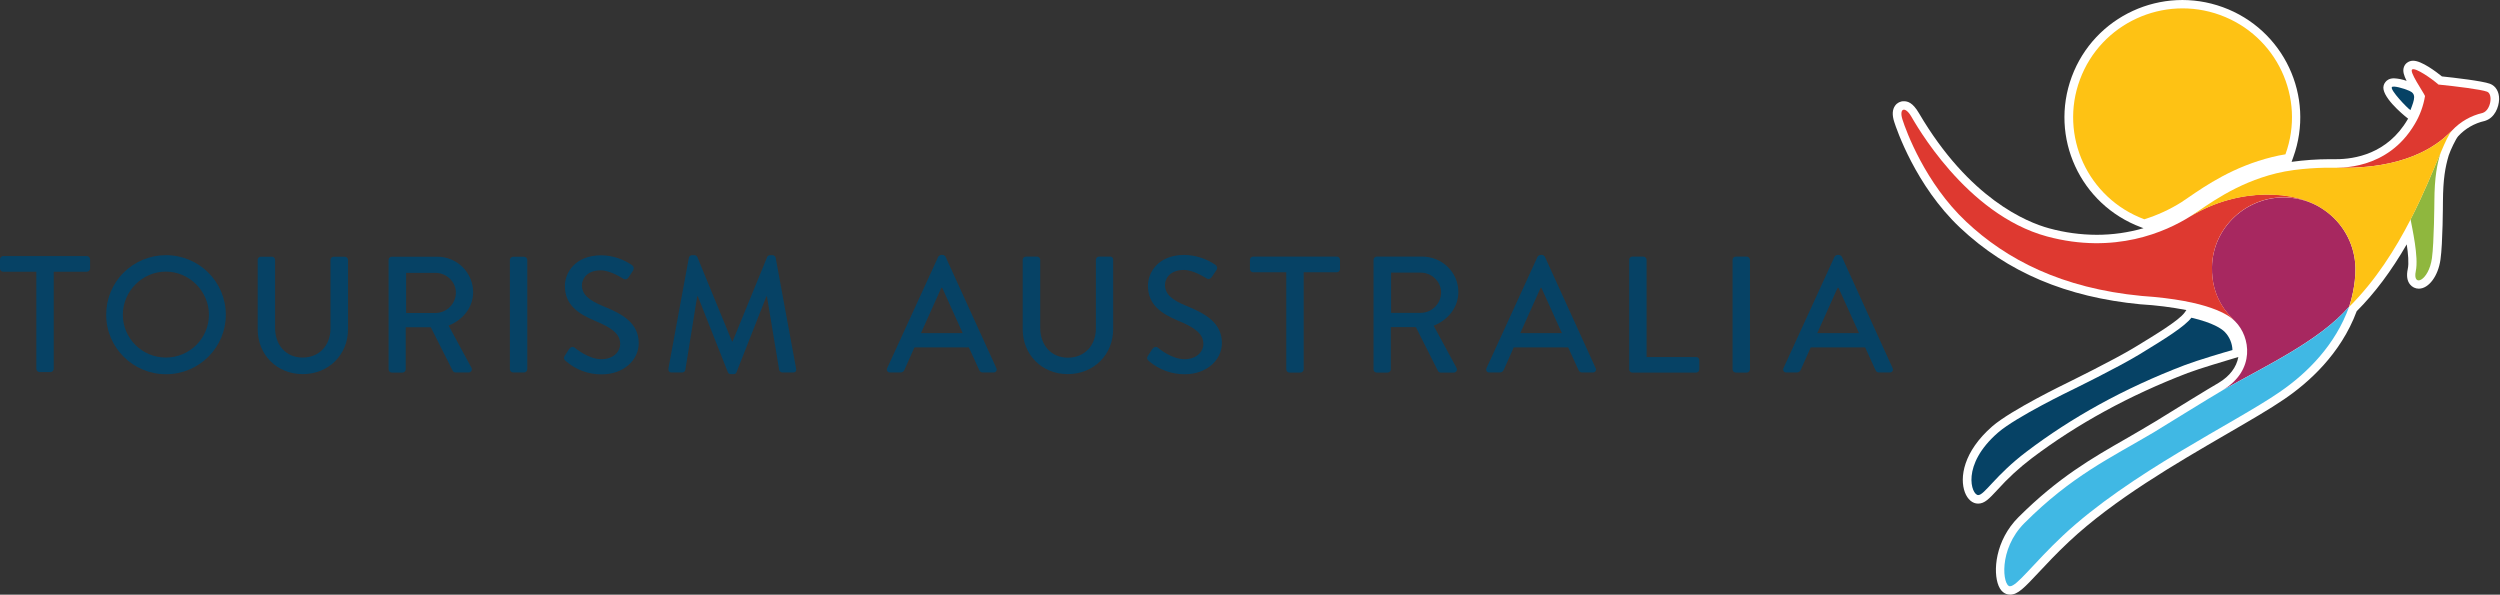 <?xml version="1.0" encoding="UTF-8"?>
<svg width="206px" height="49px" viewBox="0 0 206 49" version="1.1" xmlns="http://www.w3.org/2000/svg" xmlns:xlink="http://www.w3.org/1999/xlink">
    <rect x="0" y="0" width="206" height="49" fill="#333333" stroke="none"/>
    <!-- Generator: Sketch 58 (84663) - https://sketch.com -->
    <title>Corp_header_footer</title>
    <desc>Created with Sketch.</desc>
    <g id="Components" stroke="none" stroke-width="1" fill="none" fill-rule="evenodd">
        <g id="Desktop/Navigation/Navigation-Bar/TourismAus" transform="translate(-315, -11)" fill-rule="nonzero">
            <g id="Corp_header_footer" transform="translate(315, 11)">
                <path d="M77.913,21.153 C77.864,21.07 77.778,21.015 77.681,21.006 L77.544,21.006 C77.45,21.022 77.366,21.075 77.312,21.153 L73.105,30.334 C73.063,30.412 73.067,30.506 73.115,30.58 C73.164,30.655 73.249,30.697 73.337,30.691 L74.202,30.691 C74.338,30.693 74.462,30.615 74.518,30.491 C74.792,29.862 75.077,29.253 75.351,28.624 L79.832,28.624 L80.686,30.491 C80.734,30.621 80.863,30.703 81.002,30.691 L81.867,30.691 C81.955,30.697 82.04,30.655 82.088,30.58 C82.137,30.506 82.141,30.412 82.099,30.334 L77.913,21.153 Z M75.889,27.448 L77.565,23.713 L77.639,23.713 L79.326,27.448 L75.889,27.448 Z" id="Shape" fill="#064265"></path>
                <path d="M91.492,21.142 L90.565,21.142 C90.42,21.145 90.303,21.261 90.301,21.405 L90.301,27.071 C90.301,28.424 89.405,29.473 87.992,29.473 C86.59,29.473 85.715,28.403 85.715,27.039 L85.715,21.405 C85.713,21.261 85.596,21.145 85.451,21.142 L84.534,21.142 C84.391,21.148 84.276,21.262 84.27,21.405 L84.27,27.134 C84.27,29.211 85.831,30.827 87.982,30.827 C90.143,30.827 91.724,29.201 91.724,27.134 L91.724,21.405 C91.73,21.339 91.709,21.274 91.665,21.224 C91.621,21.174 91.559,21.145 91.492,21.142 L91.492,21.142 Z" id="Path" fill="#064265"></path>
                <path d="M97.734,25.193 C96.595,24.731 95.994,24.248 95.994,23.472 C95.994,22.968 96.395,22.244 97.544,22.244 C98.345,22.244 99.305,22.874 99.4,22.926 C99.589,23.052 99.769,22.968 99.874,22.79 C99.98,22.622 100.106,22.433 100.222,22.276 C100.277,22.205 100.3,22.114 100.284,22.026 C100.267,21.938 100.214,21.861 100.138,21.814 C99.388,21.304 98.505,21.024 97.597,21.006 C95.414,21.006 94.592,22.464 94.592,23.535 C94.592,25.119 95.689,25.843 97.091,26.431 C98.451,26.987 99.157,27.511 99.157,28.33 C99.157,29.022 98.556,29.599 97.607,29.599 C96.553,29.599 95.499,28.728 95.414,28.655 C95.267,28.529 95.077,28.592 94.951,28.76 C94.824,28.938 94.719,29.138 94.592,29.316 C94.455,29.547 94.55,29.641 94.676,29.757 C95.497,30.46 96.545,30.844 97.628,30.838 C99.41,30.838 100.686,29.683 100.686,28.256 C100.675,26.588 99.315,25.833 97.734,25.193 Z" id="Path" fill="#064265"></path>
                <path d="M110.154,21.142 L103.258,21.142 C103.114,21.145 102.997,21.261 102.995,21.405 L102.995,22.171 C102.994,22.24 103.022,22.308 103.071,22.357 C103.121,22.406 103.188,22.434 103.258,22.433 L105.989,22.433 L105.989,30.439 C105.995,30.581 106.11,30.695 106.253,30.701 L107.159,30.701 C107.302,30.695 107.417,30.581 107.423,30.439 L107.423,22.433 L110.154,22.433 C110.298,22.431 110.415,22.315 110.417,22.171 L110.417,21.405 C110.418,21.335 110.39,21.268 110.341,21.218 C110.291,21.169 110.224,21.142 110.154,21.142 L110.154,21.142 Z" id="Path" fill="#064265"></path>
                <path d="M120.169,24.059 C120.169,22.433 118.83,21.142 117.175,21.142 L113.443,21.142 C113.298,21.145 113.182,21.261 113.179,21.405 L113.179,30.439 C113.179,30.509 113.206,30.576 113.256,30.625 C113.305,30.674 113.373,30.702 113.443,30.701 L114.339,30.701 C114.482,30.695 114.597,30.581 114.603,30.439 L114.603,26.955 L116.669,26.955 L118.493,30.575 C118.54,30.653 118.624,30.701 118.714,30.701 L119.779,30.701 C119.876,30.705 119.968,30.655 120.016,30.571 C120.065,30.488 120.063,30.384 120.011,30.302 L118.135,26.84 C119.337,26.357 120.169,25.318 120.169,24.059 Z M117.07,25.78 L114.624,25.78 L114.624,22.464 L117.07,22.464 C117.966,22.464 118.746,23.199 118.746,24.091 C118.745,25.015 117.999,25.768 117.07,25.78 L117.07,25.78 Z" id="Shape" fill="#064265"></path>
                <path d="M127.297,21.153 C127.245,21.072 127.16,21.018 127.065,21.006 L126.928,21.006 C126.834,21.022 126.75,21.075 126.696,21.153 L122.489,30.334 C122.447,30.412 122.451,30.506 122.499,30.58 C122.547,30.655 122.632,30.697 122.721,30.691 L123.585,30.691 C123.721,30.693 123.846,30.615 123.902,30.491 C124.176,29.862 124.46,29.253 124.735,28.624 L129.215,28.624 L130.069,30.491 C130.117,30.621 130.247,30.703 130.386,30.691 L131.25,30.691 C131.339,30.697 131.424,30.655 131.472,30.58 C131.52,30.506 131.524,30.412 131.482,30.334 L127.297,21.153 Z M125.272,27.448 L126.949,23.713 L127.012,23.713 L128.699,27.448 L125.272,27.448 Z" id="Shape" fill="#064265"></path>
                <path d="M139.769,29.421 L135.678,29.421 L135.678,21.405 C135.672,21.262 135.558,21.148 135.415,21.142 L134.508,21.142 C134.363,21.145 134.247,21.261 134.244,21.405 L134.244,30.439 C134.244,30.509 134.271,30.576 134.321,30.625 C134.37,30.674 134.438,30.702 134.508,30.701 L139.758,30.701 C139.903,30.699 140.02,30.583 140.022,30.439 L140.022,29.683 C140.025,29.541 139.911,29.424 139.769,29.421 L139.769,29.421 Z" id="Path" fill="#064265"></path>
                <path d="M143.933,21.142 L143.027,21.142 C142.884,21.148 142.769,21.262 142.763,21.405 L142.763,30.439 C142.769,30.581 142.884,30.695 143.027,30.701 L143.933,30.701 C144.076,30.695 144.191,30.581 144.197,30.439 L144.197,21.405 C144.187,21.264 144.075,21.152 143.933,21.142 L143.933,21.142 Z" id="Path" fill="#064265"></path>
                <path d="M155.952,30.334 L151.767,21.153 C151.716,21.072 151.631,21.018 151.535,21.006 L151.398,21.006 C151.304,21.022 151.22,21.075 151.166,21.153 L146.959,30.334 C146.917,30.412 146.921,30.506 146.969,30.58 C147.018,30.655 147.103,30.697 147.191,30.691 L148.056,30.691 C148.192,30.693 148.316,30.615 148.372,30.491 C148.646,29.862 148.931,29.253 149.205,28.624 L153.686,28.624 L154.54,30.491 C154.588,30.621 154.717,30.703 154.856,30.691 L155.721,30.691 C155.809,30.697 155.894,30.655 155.942,30.58 C155.991,30.506 155.994,30.412 155.952,30.334 Z M149.743,27.448 L151.419,23.713 L151.493,23.713 L153.18,27.448 L149.743,27.448 Z" id="Shape" fill="#064265"></path>
                <path d="M7.159,21.1 L0.264,21.1 C0.119,21.103 0.002,21.219 -1.45783596e-05,21.363 L-1.45783596e-05,22.129 C-0.001,22.198 0.027,22.266 0.076,22.315 C0.126,22.364 0.193,22.392 0.264,22.391 L2.994,22.391 L2.994,30.397 C3,30.539 3.115,30.653 3.258,30.659 L4.164,30.659 C4.308,30.653 4.422,30.539 4.428,30.397 L4.428,22.391 L7.159,22.391 C7.303,22.389 7.42,22.273 7.422,22.129 L7.422,21.363 C7.416,21.22 7.302,21.106 7.159,21.1 L7.159,21.1 Z" id="Path" fill="#064265"></path>
                <path d="M13.664,21.027 C16.386,21.018 18.6,23.207 18.608,25.916 C18.617,28.626 16.417,30.829 13.695,30.837 C10.973,30.846 8.759,28.657 8.751,25.948 C8.742,24.646 9.256,23.394 10.179,22.47 C11.101,21.547 12.355,21.027 13.664,21.027 L13.664,21.027 Z M13.664,29.463 C15.622,29.463 17.211,27.886 17.217,25.937 C17.217,24.007 15.614,22.381 13.664,22.381 C11.724,22.381 10.121,23.996 10.121,25.937 C10.126,27.883 11.709,29.459 13.664,29.463 Z" id="Shape" fill="#064265"></path>
                <path d="M21.223,21.415 C21.229,21.273 21.344,21.159 21.487,21.153 L22.404,21.153 C22.549,21.155 22.665,21.271 22.668,21.415 L22.668,27.039 C22.668,28.403 23.543,29.463 24.934,29.463 C26.347,29.463 27.233,28.414 27.233,27.071 L27.233,21.415 C27.232,21.345 27.259,21.278 27.309,21.229 C27.359,21.18 27.426,21.152 27.496,21.153 L28.413,21.153 C28.556,21.159 28.671,21.273 28.677,21.415 L28.677,27.134 C28.677,29.201 27.106,30.827 24.945,30.827 C22.794,30.827 21.234,29.211 21.234,27.134 L21.234,21.415 L21.223,21.415 Z" id="Path" fill="#064265"></path>
                <path d="M32.019,21.415 C32.018,21.345 32.046,21.278 32.096,21.229 C32.145,21.18 32.213,21.152 32.283,21.153 L36.004,21.153 C36.789,21.144 37.546,21.447 38.106,21.994 C38.666,22.542 38.983,23.289 38.988,24.07 C38.988,25.318 38.155,26.357 36.964,26.829 L38.841,30.292 C38.892,30.374 38.894,30.477 38.845,30.561 C38.797,30.645 38.706,30.694 38.609,30.691 L37.533,30.691 C37.443,30.687 37.36,30.64 37.312,30.565 L35.498,26.966 L33.432,26.966 L33.432,30.439 C33.426,30.581 33.311,30.695 33.168,30.701 L32.283,30.701 C32.138,30.699 32.021,30.583 32.019,30.439 L32.019,21.415 Z M35.899,25.791 C36.824,25.774 37.565,25.022 37.565,24.101 C37.565,23.22 36.785,22.485 35.899,22.485 L33.464,22.485 L33.464,25.791 L35.899,25.791 Z" id="Shape" fill="#064265"></path>
                <path d="M42.014,21.415 C42.02,21.273 42.135,21.159 42.278,21.153 L43.184,21.153 C43.327,21.159 43.442,21.273 43.448,21.415 L43.448,30.428 C43.442,30.571 43.327,30.685 43.184,30.691 L42.278,30.691 C42.135,30.685 42.02,30.571 42.014,30.428 L42.014,21.415 Z" id="Path" fill="#064265"></path>
                <path d="M46.537,29.316 C46.663,29.138 46.769,28.938 46.895,28.76 C47.022,28.582 47.212,28.529 47.359,28.655 C47.444,28.718 48.498,29.599 49.552,29.599 C50.501,29.599 51.102,29.022 51.102,28.33 C51.102,27.511 50.396,26.997 49.036,26.441 C47.644,25.854 46.547,25.13 46.547,23.556 C46.547,22.496 47.37,21.037 49.542,21.037 C50.447,21.049 51.329,21.33 52.072,21.845 C52.146,21.894 52.197,21.971 52.213,22.058 C52.229,22.145 52.208,22.235 52.156,22.307 C52.051,22.475 51.924,22.664 51.819,22.821 C51.714,23 51.534,23.084 51.345,22.958 C51.25,22.905 50.29,22.276 49.5,22.276 C48.35,22.276 47.95,23 47.95,23.503 C47.95,24.28 48.551,24.752 49.689,25.224 C51.281,25.864 52.631,26.609 52.631,28.277 C52.631,29.694 51.355,30.848 49.584,30.848 C48.503,30.858 47.457,30.474 46.642,29.767 C46.495,29.641 46.4,29.547 46.537,29.316 Z" id="Path" fill="#064265"></path>
                <path d="M56.764,21.226 C56.796,21.117 56.892,21.038 57.006,21.027 L57.228,21.027 C57.326,21.031 57.415,21.087 57.459,21.174 L60.317,28.13 L60.369,28.13 L63.216,21.174 C63.259,21.085 63.349,21.028 63.448,21.027 L63.669,21.027 C63.785,21.035 63.882,21.115 63.912,21.226 L65.599,30.376 C65.641,30.565 65.546,30.691 65.356,30.691 L64.471,30.691 C64.352,30.687 64.248,30.612 64.207,30.502 L63.195,24.416 L63.153,24.416 L60.686,30.68 C60.65,30.775 60.555,30.835 60.454,30.827 L60.211,30.827 C60.112,30.825 60.023,30.768 59.979,30.68 L57.502,24.416 L57.449,24.416 L56.468,30.502 C56.437,30.61 56.339,30.687 56.226,30.691 L55.34,30.691 C55.151,30.691 55.056,30.565 55.077,30.376 L56.764,21.226 Z" id="Path" fill="#064265"></path>
                <path d="M205.178,6.904 C204.524,6.663 202.194,6.4 201.214,6.296 C200.76,5.928 199.548,5.005 198.852,5.005 C198.705,5.002 198.559,5.038 198.43,5.11 C198.244,5.211 198.11,5.387 198.061,5.593 C197.988,5.886 198.072,6.201 198.304,6.663 C197.968,6.543 197.616,6.472 197.26,6.453 C196.88,6.453 196.659,6.621 196.554,6.768 C196.412,6.941 196.358,7.169 196.406,7.387 C196.617,8.394 198.43,9.779 198.43,9.779 C198.42,9.802 198.406,9.824 198.388,9.842 C196.722,12.696 193.992,13.116 192.505,13.116 L191.967,13.116 C190.916,13.119 189.867,13.193 188.826,13.336 L188.963,12.958 C190.782,7.949 188.187,2.42 183.161,0.591 C178.134,-1.237 172.569,1.325 170.714,6.321 C168.859,11.317 171.414,16.865 176.427,18.729 L176.627,18.803 C175.374,19.165 174.074,19.349 172.769,19.348 C171.443,19.344 170.124,19.164 168.847,18.813 C166.991,18.309 162.257,16.368 158.124,9.328 C157.597,8.425 157.175,8.342 156.87,8.342 C156.59,8.338 156.326,8.471 156.163,8.698 C155.921,9.024 155.9,9.485 156.09,10.062 C156.258,10.587 157.84,15.309 161.519,18.771 C165.41,22.433 170.27,24.49 176.395,25.077 L176.416,25.077 C177.673,25.152 178.923,25.31 180.159,25.549 L180.001,25.77 C179.527,26.41 177.692,27.532 175.91,28.613 C174.15,29.683 170.428,31.499 170.396,31.519 C170.207,31.614 165.726,33.775 164.165,35.129 C161.772,37.217 161.456,39.368 161.909,40.575 C162.131,41.152 162.531,41.498 162.995,41.498 C163.533,41.498 163.902,41.099 164.566,40.386 C165.43,39.424 166.383,38.546 167.413,37.763 C171.145,34.94 175.478,32.569 180.275,30.733 C181.266,30.355 183.491,29.704 184.145,29.505 L184.44,29.421 C184.282,30.26 183.733,30.995 182.827,31.54 C182.089,31.96 178.957,33.891 177.618,34.72 C177.323,34.909 175.858,35.758 175.299,36.084 C172.378,37.752 169.616,39.336 166.327,42.61 C164.397,44.53 164.208,47.122 164.682,48.266 C164.956,48.937 165.441,49 165.631,49 C166.274,49 166.812,48.423 167.982,47.174 C168.636,46.471 169.458,45.6 170.47,44.646 C174.202,41.141 179.358,38.161 183.491,35.758 C185.389,34.657 187.023,33.712 188.204,32.904 C190.217,31.54 192.874,29.18 194.192,25.644 C195.689,24.143 197.049,22.328 198.314,20.135 C198.43,20.891 198.504,21.699 198.399,22.171 C198.283,22.716 198.346,23.146 198.588,23.44 C198.763,23.657 199.026,23.785 199.305,23.787 L199.305,23.787 C200.128,23.787 200.908,22.748 201.098,21.373 C201.287,20.041 201.298,16.767 201.298,16.631 C201.309,14.752 201.488,13.777 201.772,12.811 C201.931,12.339 202.363,11.437 202.553,11.227 C203.133,10.594 203.895,10.155 204.735,9.968 L204.798,9.947 C205.557,9.695 205.905,8.856 205.927,8.174 C205.937,7.565 205.652,7.082 205.178,6.904 Z" id="Path" fill="#FFFFFF"></path>
                <path d="M183.28,27.312 C183.059,27.102 182.384,26.599 180.57,26.179 C180.033,26.892 178.462,27.879 176.29,29.201 C174.477,30.302 170.713,32.139 170.713,32.139 C170.713,32.139 166.137,34.342 164.64,35.643 C161.572,38.308 162.447,40.795 163.006,40.795 C163.522,40.795 164.429,39.148 167.002,37.206 C170.671,34.426 174.972,32.013 180.033,30.082 C181.076,29.683 183.385,29.001 183.955,28.844 C183.936,28.292 183.715,27.765 183.333,27.364 L183.28,27.312 Z" id="Path" fill="#064265"></path>
                <path d="M198.62,9.076 C198.979,8.153 199.105,7.733 198.525,7.481 C198.04,7.271 197.207,7.04 197.091,7.177 C196.923,7.408 198.357,8.908 198.62,9.076 Z" id="Path" fill="#064265"></path>
                <path d="M194.087,22.055 C194.044,20.295 193.222,18.643 191.841,17.543 C191.686,17.419 191.524,17.303 191.356,17.197 C190.467,16.628 189.439,16.309 188.383,16.274 C185.136,16.158 182.331,18.729 182.268,22.003 C182.215,24.542 183.565,25.875 184.134,26.441 L184.187,26.494 C185.441,27.753 185.863,30.502 183.164,32.139 C186.59,30.197 191.135,28.078 193.559,25.276 C193.559,25.266 193.559,25.266 193.57,25.255 C193.665,25.004 194.118,23.524 194.087,22.055 Z" id="Path" fill="#A72860"></path>
                <path d="M180.486,17.827 C178.451,19.107 174.255,20.985 168.678,19.485 C161.941,17.659 157.776,10.073 157.471,9.569 C156.965,8.73 156.469,8.929 156.764,9.852 C157.059,10.786 158.641,15.099 162.015,18.267 C165.336,21.394 169.901,23.755 176.469,24.385 C182.025,24.762 183.649,25.969 184.134,26.431 C183.565,25.864 182.215,24.531 182.268,21.992 C182.331,18.719 185.136,16.148 188.383,16.263 C189.439,16.3 190.466,16.619 191.356,17.187 L191.335,17.166 C189.258,15.739 184.545,15.34 180.486,17.827 Z" id="Path" fill="#DE3930"></path>
                <path d="M183.175,32.139 C182.299,32.642 177.618,35.538 177.439,35.643 L177.439,35.643 C173.886,37.742 170.692,39.221 166.812,43.103 C164.629,45.286 165.03,48.307 165.62,48.307 C166.2,48.307 167.529,46.44 169.975,44.142 C175.489,38.969 184.081,34.888 187.792,32.338 C190.154,30.733 192.442,28.403 193.57,25.266 C191.145,28.088 186.601,30.197 183.175,32.139 Z" id="Path" fill="#40B8E4"></path>
                <path d="M204.935,7.555 C204.429,7.366 202.394,7.114 200.929,6.967 C200.36,6.463 199.042,5.561 198.768,5.718 C198.483,5.876 199.674,7.565 199.822,7.911 C199.69,8.719 199.407,9.494 198.989,10.199 C196.712,14.091 192.663,13.808 192.231,13.819 C193.812,13.85 198.219,13.966 201.33,11.416 C201.572,11.206 201.815,10.986 202.047,10.755 C202.722,10.032 203.6,9.528 204.566,9.307 C205.252,9.087 205.441,7.743 204.935,7.555 Z" id="Path" fill="#DE3930"></path>
                <path d="M198.631,18.079 L198.631,18.079 C198.757,18.782 199.305,21.174 199.063,22.328 C198.768,23.724 200.128,23.157 200.391,21.279 C200.571,19.978 200.592,16.62 200.592,16.62 C200.602,14.553 200.824,13.514 201.108,12.57 C200.518,13.966 199.727,15.949 198.631,18.079 Z" id="Path" fill="#8FB73E"></path>
                <path d="M180.275,16.305 C181.772,15.277 184.039,13.724 187.234,12.937 C187.592,12.853 187.951,12.769 188.32,12.717 C190.01,8.069 187.604,2.936 182.94,1.238 C178.275,-0.459 173.11,1.918 171.388,6.554 C169.666,11.19 172.038,16.339 176.691,18.068 C177.767,17.733 178.794,17.261 179.748,16.662 C179.896,16.568 180.085,16.442 180.275,16.305 Z" id="Path" fill="#FEC214"></path>
                <path d="M201.33,11.416 C198.219,13.966 193.802,13.85 192.231,13.819 C191.62,13.808 189.405,13.829 187.571,14.28 C184.208,15.109 181.952,16.861 180.486,17.837 C184.545,15.351 189.258,15.749 191.335,17.187 C191.345,17.187 191.345,17.197 191.356,17.208 C191.524,17.314 191.686,17.429 191.841,17.554 C193.23,18.648 194.054,20.303 194.087,22.066 C194.118,23.545 193.665,25.014 193.581,25.266 L193.581,25.276 C195.752,23.115 197.387,20.513 198.631,18.089 C199.727,15.959 200.518,13.976 201.108,12.591 C201.498,11.668 201.804,11.017 202.047,10.755 C201.815,10.986 201.583,11.206 201.33,11.416 Z" id="Path" fill="#FEC214"></path>
            </g>
        </g>
    </g>
</svg>